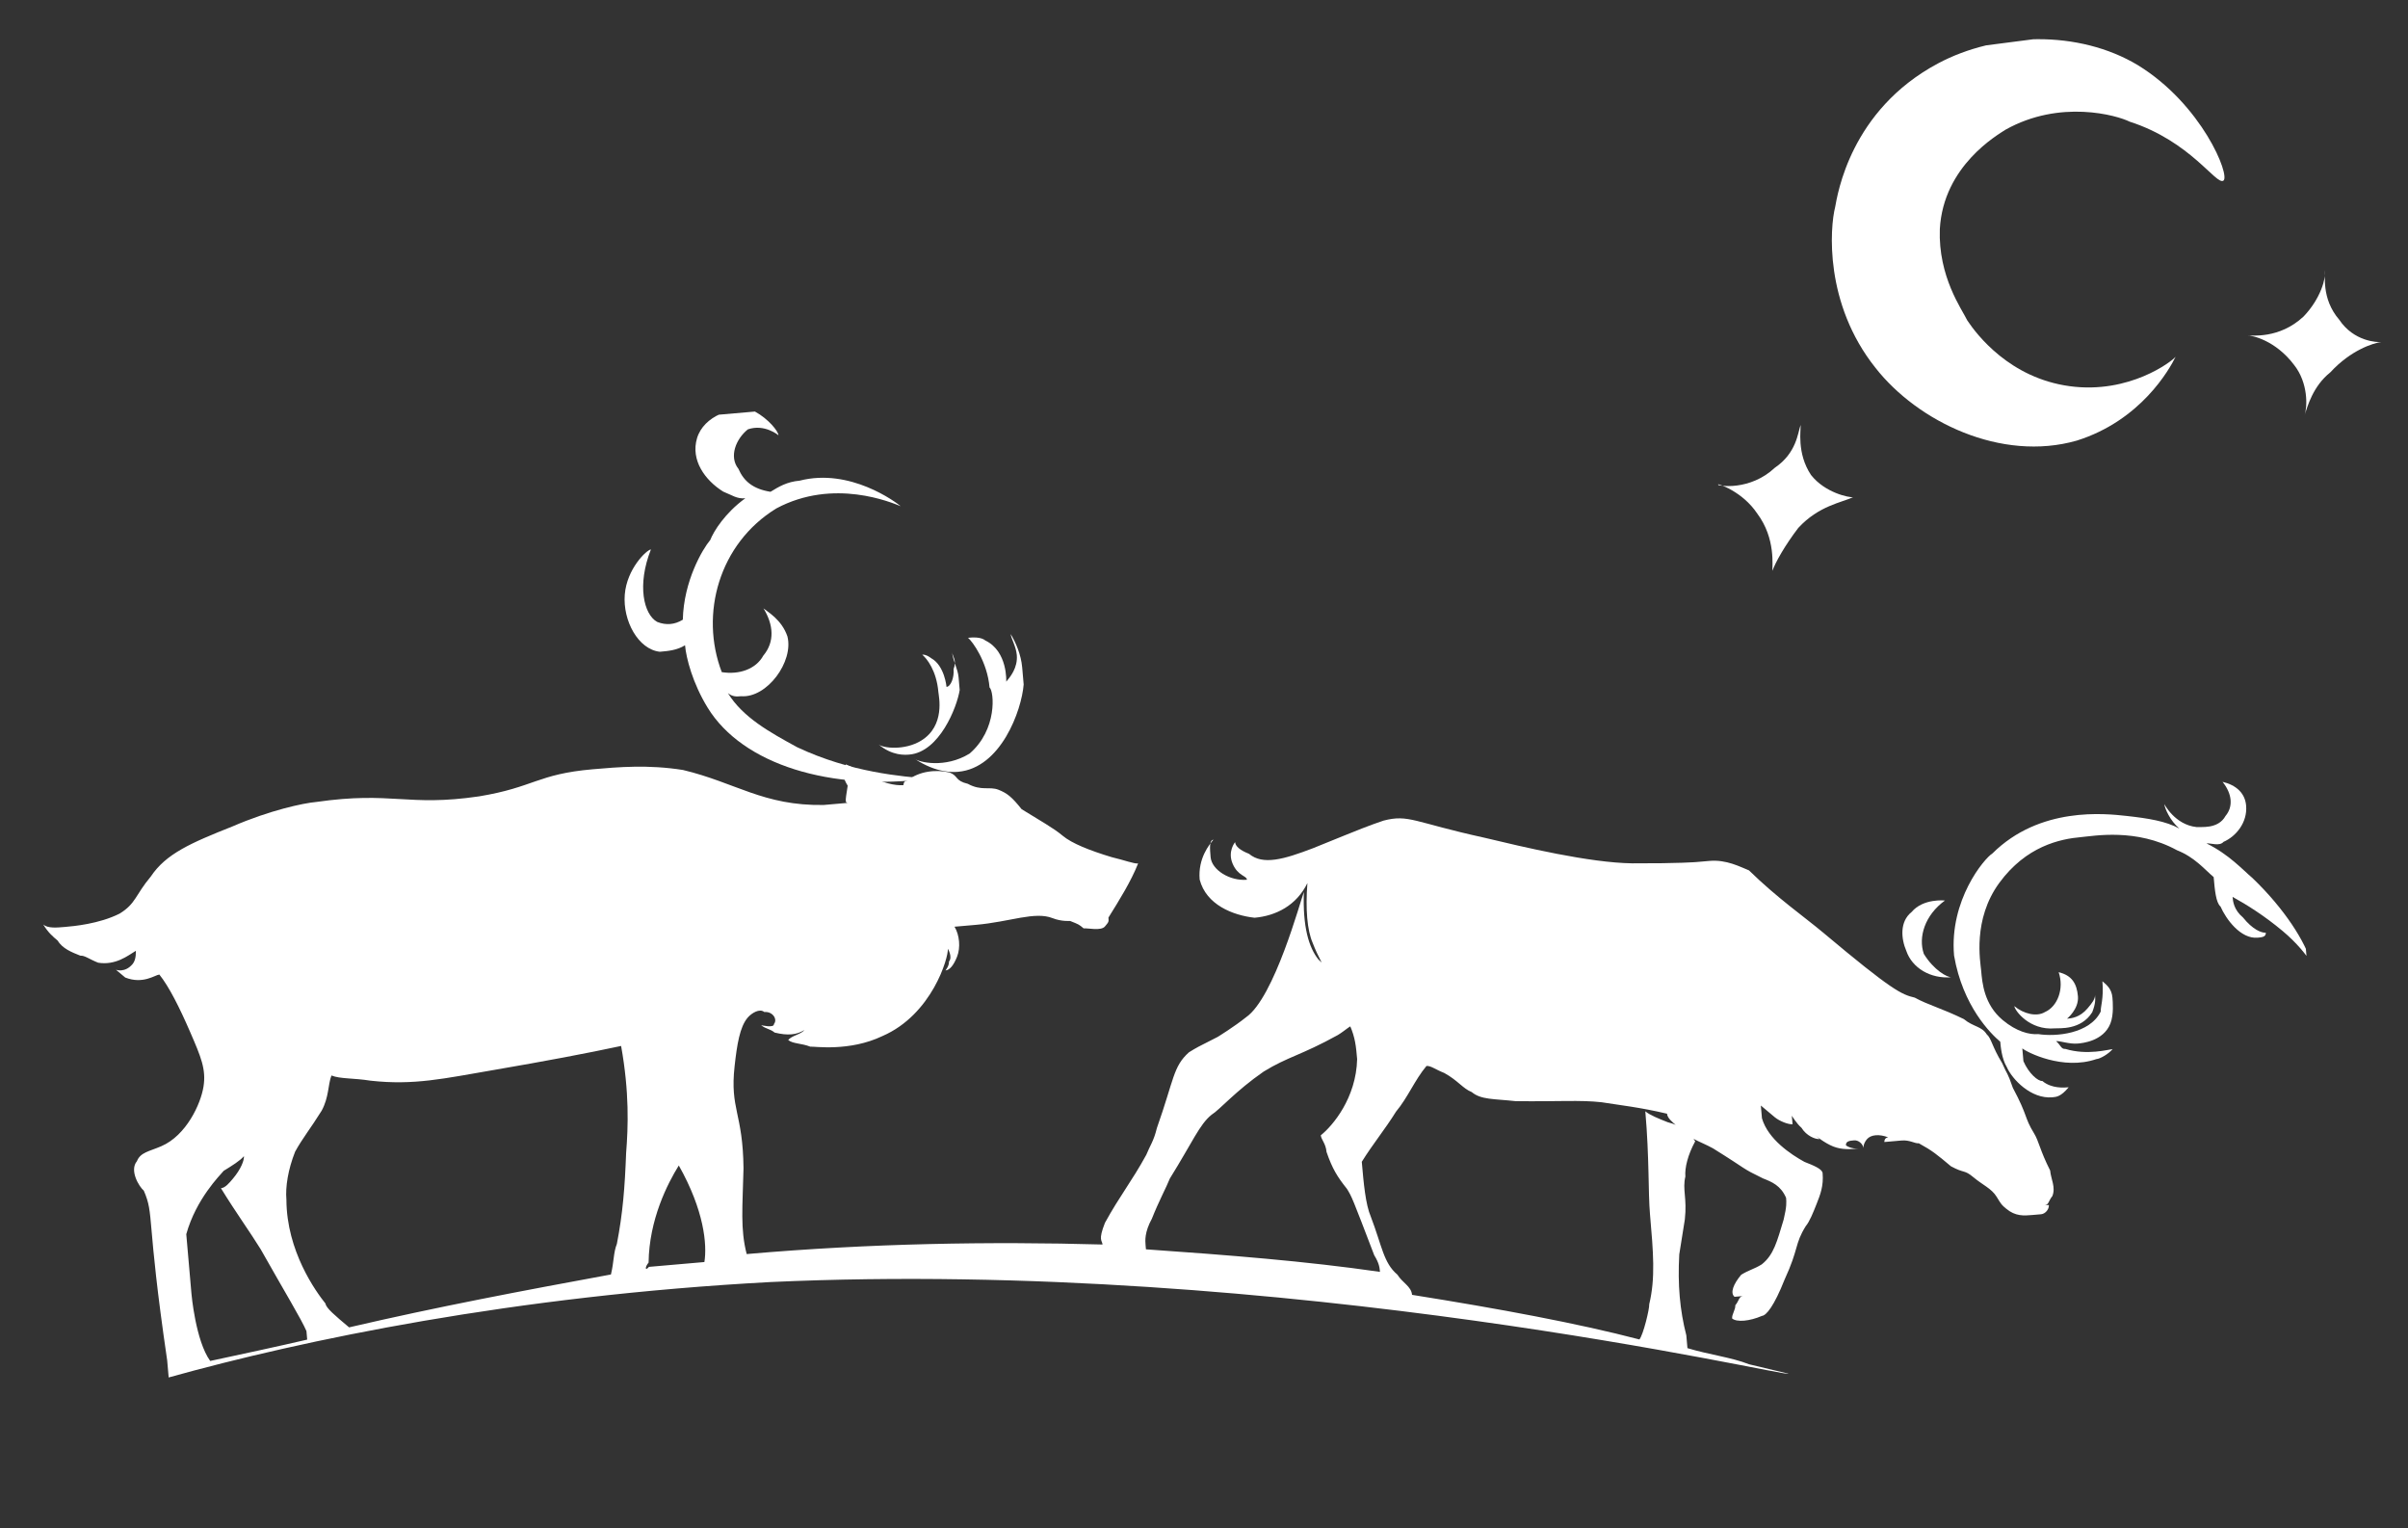 <?xml version="1.0" encoding="UTF-8"?> <svg xmlns="http://www.w3.org/2000/svg" width="301" height="191" viewBox="0 0 301 191" fill="none"><rect x="0" y="0" width="301" height="191" fill="#333333" stroke="none"/> <g clip-path="url(#clip0_173_11)"> <path d="M223.563 171.671C223.563 171.671 221.918 171.278 218.626 170.491C216.4 169.612 213.688 169.311 210.93 168.478C210.883 167.945 210.837 167.413 210.791 166.88C209.979 163.73 209.7 160.534 209.909 156.759C210.256 154.582 210.256 154.582 210.603 152.405C210.905 149.695 210.279 148.676 210.672 147.031C210.58 145.966 210.973 144.321 211.9 142.63C211.274 141.612 210.115 140.639 208.47 140.246C207.357 139.806 206.244 139.366 205.665 138.88C206.175 144.74 206.013 149.048 206.246 151.711C206.663 156.505 206.942 159.701 206.154 162.99C206.2 163.523 205.413 166.812 204.926 167.391C197.23 165.378 187.401 163.551 176.506 161.817C176.413 160.751 175.301 160.312 174.675 159.293C172.936 157.834 172.75 155.703 171.359 152.067C170.687 150.516 170.455 147.852 170.223 145.189C171.636 142.919 173.096 141.181 174.51 138.911C175.97 137.174 176.851 134.95 178.311 133.213C178.844 133.166 179.424 133.653 180.537 134.092C182.229 135.018 182.855 136.037 183.968 136.477C185.127 137.449 186.726 137.31 189.438 137.61C194.816 137.679 197.482 137.446 200.194 137.747C202.373 138.093 205.085 138.394 208.377 139.18C208.423 139.713 209.003 140.199 209.582 140.686C210.788 142.191 212.434 142.584 214.126 143.51C218.67 146.334 217.557 145.895 220.362 147.26C221.474 147.7 222.587 148.14 223.26 149.692C223.306 150.224 223.352 150.757 222.959 152.401C222.124 155.158 221.731 156.802 220.224 158.007C219.204 158.633 218.671 158.679 217.651 159.305C216.678 160.463 216.237 161.575 216.817 162.061C216.817 162.061 217.35 162.015 217.883 161.968C217.35 162.015 217.396 162.547 216.91 163.126C216.956 163.659 216.469 164.238 216.516 164.771C217.095 165.257 218.695 165.118 220.248 164.446C220.781 164.399 221.754 163.241 223.075 159.905C224.883 155.991 224.303 155.505 225.717 153.234C226.204 152.655 226.644 151.544 227.084 150.432C227.525 149.32 227.965 148.208 227.826 146.61C227.779 146.077 226.667 145.638 225.554 145.198C223.862 144.272 221.01 142.373 220.245 139.756C220.199 139.224 220.152 138.691 220.106 138.158C220.685 138.645 221.265 139.131 221.844 139.617C222.424 140.103 223.537 140.543 224.07 140.497C223.977 139.431 223.977 139.431 223.977 139.431C223.977 139.431 224.603 140.45 225.183 140.936C225.809 141.955 226.921 142.395 227.454 142.348C226.875 141.862 226.875 141.862 226.875 141.862C226.875 141.862 228.034 142.835 229.147 143.274C230.259 143.714 231.326 143.621 232.392 143.528C231.326 143.621 230.746 143.135 230.746 143.135C230.7 142.602 231.233 142.556 231.766 142.51C232.299 142.463 232.879 142.949 232.925 143.482C232.925 143.482 232.879 142.949 233.365 142.37C233.852 141.791 234.918 141.698 236.031 142.138C235.498 142.184 235.544 142.717 235.544 142.717C235.544 142.717 236.611 142.624 237.677 142.531C238.743 142.438 239.323 142.924 239.856 142.878C241.548 143.804 242.128 144.29 243.866 145.749C245.559 146.675 245.512 146.142 246.671 147.115C247.831 148.087 248.943 148.527 249.569 149.546C250.195 150.565 250.195 150.565 250.775 151.051C251.934 152.023 253 151.93 254.066 151.837C254.066 151.837 254.6 151.791 255.133 151.745C255.666 151.698 256.153 151.119 256.106 150.586C256.106 150.586 256.106 150.586 255.573 150.633C256.106 150.586 256.06 150.054 256.546 149.474C256.987 148.363 256.361 147.344 256.268 146.278C254.97 143.708 254.877 142.642 254.251 141.624C252.999 139.586 253.532 139.539 251.608 135.95C250.889 133.866 250.935 134.398 250.263 132.847C249.011 130.809 248.918 129.743 248.338 129.257C247.712 128.238 246.646 128.331 245.487 127.359C242.682 125.993 241.036 125.6 239.344 124.674C237.698 124.28 236.585 123.841 227.892 116.547C225.574 114.602 222.143 112.218 218.619 108.768C217.506 108.328 215.814 107.402 213.681 107.588C212.615 107.681 212.082 107.727 212.082 107.727C212.082 107.727 209.949 107.913 204.038 107.891C198.661 107.823 190.431 105.857 185.494 104.677C176.732 102.757 176.106 101.738 172.953 102.549C170.867 103.268 170.867 103.268 164.122 106.003C160.483 107.393 157.863 108.158 156.125 106.7C155.012 106.26 154.432 105.774 154.386 105.241C154.386 105.241 153.413 106.399 154.085 107.951C154.757 109.502 155.824 109.409 155.87 109.942C153.737 110.128 151.466 108.716 151.326 107.118C151.234 106.052 151.141 104.987 151.674 104.94C151.187 105.52 149.727 107.257 149.959 109.92C150.771 113.07 154.109 114.389 156.821 114.69C159.487 114.457 162.06 113.16 163.427 110.357C163.172 113.6 163.404 116.263 164.077 117.815C165.468 121.45 167.207 122.909 168.737 128.143C169.41 129.695 169.502 130.76 169.642 132.358C169.526 137.199 166.606 140.674 165.099 141.878C165.146 142.411 165.725 142.897 165.818 143.963C166.537 146.047 167.163 147.066 168.369 148.571C168.995 149.59 168.995 149.59 171.777 156.862C172.403 157.88 172.449 158.413 172.496 158.946C163.247 157.605 153.511 156.843 143.242 156.128C143.242 156.128 143.242 156.128 143.196 155.595C143.149 155.062 143.056 153.997 143.983 152.306C144.864 150.082 145.791 148.392 146.231 147.28C149.059 142.739 149.939 140.516 151.446 139.311C152.466 138.685 154.413 136.369 157.959 133.913C161.019 132.036 162.618 131.897 167.231 129.348C168.25 128.722 168.737 128.143 169.27 128.097C169.177 127.031 168.551 126.012 167.879 124.461C166.627 122.423 165.955 120.871 164.796 119.899C163.59 118.394 162.825 115.777 162.987 111.469C162.546 112.581 159.302 124.671 155.756 127.127C154.249 128.332 152.21 129.583 152.21 129.583C149.637 130.881 149.637 130.881 148.617 131.507C146.624 133.291 146.763 134.889 144.608 140.98C144.214 142.625 143.727 143.204 143.287 144.316C141.433 147.698 139.973 149.435 138.119 152.817C137.238 155.041 137.771 154.994 137.818 155.527C123.817 155.137 108.796 155.373 93.335 156.72C92.523 153.57 92.824 150.86 92.939 146.02C92.869 139.048 91.223 138.655 91.826 133.235C92.126 130.525 92.474 128.348 93.447 127.19C93.934 126.611 94.954 125.985 95.534 126.471C96.6 126.378 97.226 127.397 96.739 127.977C96.785 128.509 95.14 128.116 95.14 128.116C95.719 128.602 96.252 128.556 96.832 129.042C98.478 129.435 99.544 129.342 100.564 128.717C100.077 129.296 99.011 129.389 98.524 129.968C99.104 130.454 100.17 130.361 101.283 130.801C101.816 130.754 106.174 131.448 110.3 129.478C116.512 126.79 118.574 119.633 118.481 118.568C118.481 118.568 119.107 119.587 118.62 120.166C118.667 120.698 118.18 121.277 118.18 121.277C118.713 121.231 119.2 120.652 119.64 119.54C120.081 118.428 119.941 116.83 119.315 115.811C119.848 115.765 120.915 115.672 121.981 115.579C126.246 115.207 129.352 113.863 131.578 114.743C132.69 115.182 133.757 115.09 133.757 115.09C134.869 115.529 134.869 115.529 135.449 116.016C135.982 115.969 137.628 116.362 138.115 115.783C138.601 115.204 138.601 115.204 138.555 114.671C139.969 112.401 141.382 110.131 142.263 107.907C141.73 107.954 140.617 107.514 138.971 107.121C136.213 106.288 133.987 105.408 132.828 104.436C131.669 103.463 129.977 102.537 127.705 101.125C126.499 99.62 125.92 99.134 124.807 98.694C123.694 98.254 122.675 98.88 120.982 97.954C119.336 97.561 119.823 96.981 118.711 96.542C117.065 96.148 114.932 96.334 113.426 97.539C112.892 97.585 112.939 98.118 112.939 98.118C111.872 98.211 110.227 97.818 108.534 96.892C107.422 96.452 106.842 95.966 105.729 95.526C105.289 96.638 105.336 97.171 105.962 98.189C105.614 100.367 105.614 100.367 106.147 100.32C105.614 100.367 104.548 100.46 102.948 100.599C95.438 100.717 91.961 97.799 85.377 96.226C81.019 95.532 77.287 95.858 74.088 96.136C67.157 96.74 66.764 98.385 59.879 99.522C50.862 100.844 49.077 98.853 39.527 100.222C37.928 100.361 33.709 101.265 29.05 103.282C23.858 105.344 20.752 106.688 18.851 109.538C16.904 111.854 16.997 112.92 14.957 114.171C12.385 115.468 9.186 115.747 8.119 115.84C7.053 115.933 5.987 116.026 5.407 115.54C6.033 116.559 6.613 117.045 7.192 117.531C7.818 118.55 8.931 118.99 10.044 119.43C10.577 119.383 11.156 119.869 12.269 120.309C14.448 120.656 15.955 119.451 16.975 118.826C16.975 118.826 17.067 119.891 16.581 120.47C15.607 121.628 14.495 121.189 14.495 121.189C15.074 121.675 15.074 121.675 15.654 122.161C17.879 123.041 19.386 121.836 19.919 121.789C21.124 123.295 22.423 125.865 23.768 128.968C25.112 132.071 25.785 133.623 25.437 135.8C25.09 137.977 23.282 141.892 20.176 143.236C18.623 143.908 17.557 144.001 17.117 145.113C16.143 146.271 17.395 148.309 17.975 148.795C19.32 151.898 18.253 151.991 20.898 170.01C20.944 170.542 21.037 171.608 21.084 172.141C37.866 167.458 64.244 161.939 96.326 160.216C161.068 157.258 223.61 172.204 223.563 171.671ZM81.073 157.788C81.141 152.415 83.436 147.921 84.85 145.651C88.026 151.278 88.397 155.54 88.05 157.717C85.917 157.903 83.251 158.135 81.119 158.321C80.632 158.9 80.586 158.368 81.073 157.788ZM26.276 170.078C24.444 167.554 23.934 161.694 23.934 161.694C23.562 157.433 23.377 155.302 23.284 154.237C24.512 149.836 27.479 146.894 27.965 146.315C28.985 145.689 30.005 145.063 30.492 144.484C30.538 145.017 30.098 146.129 29.124 147.287C28.638 147.866 28.151 148.445 27.618 148.492C29.496 151.548 31.327 154.072 32.579 156.11C35.755 161.738 37.633 164.794 38.306 166.346C38.306 166.346 38.352 166.879 38.399 167.411C34.713 168.269 30.494 169.173 26.276 170.078C26.809 170.031 26.809 170.031 26.276 170.078ZM43.637 165.881C41.899 164.423 40.739 163.45 40.693 162.917C39.487 161.412 35.825 156.364 35.801 149.926C35.661 148.327 36.009 146.15 36.889 143.927C37.816 142.236 38.79 141.077 40.204 138.807C41.131 137.116 40.991 135.518 41.432 134.406C42.544 134.846 44.144 134.707 46.323 135.054C51.747 135.654 55.433 134.796 61.784 133.706C68.135 132.616 73.42 131.619 77.639 130.714C78.683 136.528 78.521 140.835 78.266 144.078C78.104 148.386 77.85 151.629 77.109 155.45C76.668 156.562 76.761 157.627 76.367 159.272C65.264 161.313 54.694 163.308 43.637 165.881Z" fill="white"></path> <path d="M82.478 81.45C83.544 81.358 84.611 81.265 85.63 80.639C85.77 82.237 86.581 85.387 88.459 88.443C92.841 95.576 103.875 98.908 116.091 97.307C112.846 97.053 106.355 96.545 99.633 93.374C96.248 91.522 92.864 89.67 90.986 86.613C91.565 87.099 92.098 87.053 92.632 87.006C95.877 87.26 99.237 82.674 98.426 79.524C97.707 77.44 96.015 76.514 95.435 76.028C96.687 78.065 96.873 80.196 95.413 81.933C94.486 83.624 92.4 84.343 90.221 83.996C87.438 76.724 89.894 67.923 97.033 63.543C104.219 59.697 111.474 62.822 112.587 63.261C112.008 62.775 106.258 58.446 99.954 60.069C98.354 60.208 97.334 60.834 96.314 61.459C94.135 61.112 92.976 60.14 92.304 58.588C91.098 57.083 91.979 54.859 93.486 53.655C95.572 52.936 97.31 54.395 97.31 54.395C97.264 53.862 96.058 52.357 94.366 51.431C91.608 50.598 87.968 51.989 87.134 54.745C86.3 57.501 88.132 60.025 90.403 61.438C91.516 61.877 92.096 62.364 93.162 62.271C90.635 64.101 89.222 66.371 88.781 67.483C87.808 68.641 85.467 72.602 85.352 77.443C84.332 78.069 83.266 78.161 82.153 77.722C80.461 76.796 79.603 73.113 81.364 68.666C80.831 68.713 78.351 71.076 78.096 74.318C77.841 77.561 79.766 81.15 82.478 81.45Z" fill="white"></path> <path d="M121.191 94.179C118.131 96.056 114.839 95.269 114.26 94.783C117.111 96.681 119.244 96.496 119.777 96.449C125.108 95.984 127.704 88.781 127.958 85.538C127.865 84.473 127.773 83.407 127.773 83.407C127.633 81.809 126.961 80.258 126.335 79.239C126.381 79.772 127.007 80.79 127.1 81.856C127.239 83.454 126.266 84.612 125.779 85.191C125.779 85.191 125.987 81.416 123.182 80.05C122.603 79.564 121.537 79.657 121.003 79.704C121.583 80.19 123.415 82.714 123.693 85.91C124.273 86.396 124.69 91.19 121.191 94.179Z" fill="white"></path> <path d="M115.14 92.559C113.1 93.81 110.388 93.51 109.809 93.024C111.547 94.483 113.147 94.343 113.68 94.297C117.412 93.971 119.614 88.412 119.961 86.235C119.868 85.17 119.822 84.637 119.822 84.637C119.729 83.572 119.103 82.553 119.01 81.487C119.056 82.02 119.636 82.506 119.196 83.618C119.289 84.683 118.848 85.795 118.315 85.842C118.315 85.842 118.083 83.178 116.391 82.252C116.391 82.252 115.811 81.766 115.278 81.813C115.858 82.299 117.063 83.804 117.295 86.467C117.342 87 118.2 90.682 115.14 92.559Z" fill="white"></path> <path d="M250.031 130.183C250.077 130.716 250.216 132.314 250.842 133.333C251.515 134.884 253.879 137.362 256.545 137.13C257.078 137.083 257.611 137.037 258.585 135.879C258.052 135.925 256.452 136.064 255.293 135.092C254.76 135.138 253.601 134.166 252.928 132.614C252.882 132.082 252.836 131.549 252.789 131.016C253.369 131.502 257.866 133.794 262.038 132.357C262.571 132.311 263.591 131.685 264.078 131.106C263.545 131.152 260.926 131.917 258.167 131.084C257.634 131.131 257.587 130.598 257.008 130.112C257.541 130.065 258.654 130.505 259.72 130.412C260.253 130.366 262.919 130.134 263.799 127.91C264.24 126.798 264.1 125.2 264.054 124.667C263.961 123.602 263.382 123.116 262.802 122.629C262.988 124.76 262.547 125.872 262.594 126.405C261.227 129.208 256.961 129.579 254.782 129.232C253.716 129.325 252.07 128.932 250.332 127.473C248.013 125.528 247.781 122.865 247.642 121.267C247.549 120.202 246.552 114.921 249.912 110.334C253.273 105.748 257.492 104.843 260.158 104.611C261.757 104.472 267.042 103.474 272.119 106.252C274.344 107.132 275.55 108.637 276.709 109.61C276.848 111.208 276.987 112.806 277.567 113.292C278.239 114.843 280.071 117.368 282.203 117.182C282.737 117.135 283.27 117.089 283.223 116.556C282.69 116.603 281.577 116.163 280.372 114.658C279.213 113.685 279.12 112.62 279.073 112.087C280.766 113.013 283.038 114.425 285.356 116.37C287.095 117.829 288.3 119.334 288.926 120.353C288.161 117.736 285.657 113.66 281.554 109.724C280.394 108.752 278.609 106.76 275.804 105.395C276.337 105.348 277.45 105.788 277.937 105.209C279.49 104.537 280.95 102.799 280.764 100.668C280.625 99.07 279.466 98.098 277.82 97.705C279.026 99.21 279.165 100.808 278.192 101.966C277.264 103.657 275.086 103.31 274.552 103.357C271.84 103.056 270.542 100.486 270.542 100.486C270.588 101.018 271.261 102.57 272.42 103.543C270.728 102.617 268.549 102.27 265.836 101.969C263.124 101.669 254.988 100.768 249.054 106.652C248.035 107.278 243.654 112.49 244.258 119.415C245.348 125.761 248.872 129.211 250.031 130.183Z" fill="white"></path> <path d="M243.957 122.125C243.424 122.171 241.731 121.245 240.479 119.208C239.76 117.123 240.595 114.367 243.121 112.537C243.121 112.537 240.409 112.236 238.949 113.974C237.442 115.178 237.628 117.309 238.3 118.861C239.019 120.945 241.291 122.357 243.957 122.125Z" fill="white"></path> <path d="M255.617 126.476C254.597 127.102 252.951 126.709 251.792 125.736C251.838 126.269 253.67 128.793 256.869 128.514C257.402 128.468 260.114 128.768 261.528 126.498C261.968 125.386 261.921 124.853 261.875 124.321C261.921 124.853 261.435 125.433 260.948 126.012C259.975 127.17 258.908 127.263 258.375 127.309C258.375 127.309 259.882 126.105 259.742 124.507C259.603 122.908 258.977 121.89 257.331 121.496C258.05 123.581 257.17 125.804 255.617 126.476Z" fill="white"></path> </g> <g clip-path="url(#clip1_173_11)"> <path d="M221.556 71.333C221.912 70.3 223.105 68.171 224.781 65.979C227.356 63.178 230.246 62.804 231.627 62.132C231.146 62.194 228.131 61.596 226.373 59.354C224.552 56.627 225.138 53.589 225.076 53.103C224.72 54.136 224.552 56.627 221.851 58.457C218.794 61.321 214.816 60.847 214.271 60.424C214.753 60.361 217.83 61.445 219.651 64.173C222.017 67.324 221.493 70.848 221.556 71.333Z" fill="white"></path> <path d="M267.249 8.153C259.817 3.682 249.579 4.017 242.251 7.926C231.258 13.79 229.686 24.362 229.393 25.881C228.743 28.434 228.009 37.911 234.435 45.969C239.71 52.694 250.157 57.764 259.6 55.062C267.598 52.548 271.179 46.16 271.954 44.579C271.535 45.127 266.196 49.273 258.721 48.263C251.247 47.253 247.124 41.861 245.91 40.042C245.24 38.648 242.267 34.588 242.478 28.635C242.919 20.678 249.765 16.831 250.666 16.221C257.513 12.374 264.631 14.417 266.201 15.202C273.863 17.668 277.024 23.185 277.924 22.575C278.824 21.965 275.225 13.048 267.249 8.153Z" fill="white"></path> <path d="M288.074 51.878C288.43 50.844 289.079 48.291 291.299 46.523C293.874 43.722 296.701 42.863 297.664 42.739C297.182 42.801 294.23 42.688 292.409 39.961C290.107 37.296 290.693 34.257 290.631 33.772C290.756 34.743 290.107 37.296 287.95 39.55C284.893 42.413 281.396 41.877 280.915 41.94C281.396 41.877 284.411 42.475 286.777 45.626C288.535 47.868 288.43 50.844 288.074 51.878Z" fill="white"></path> </g> <defs> <clipPath id="clip0_173_11"> <rect width="282.03" height="131.002" fill="white" transform="translate(0 59.654) rotate(-4.98)"></rect> </clipPath> <clipPath id="clip1_173_11"> <rect width="84.485" height="61.703" fill="white" transform="translate(208.354 10.823) rotate(-7.36)"></rect> </clipPath> </defs> </svg> 